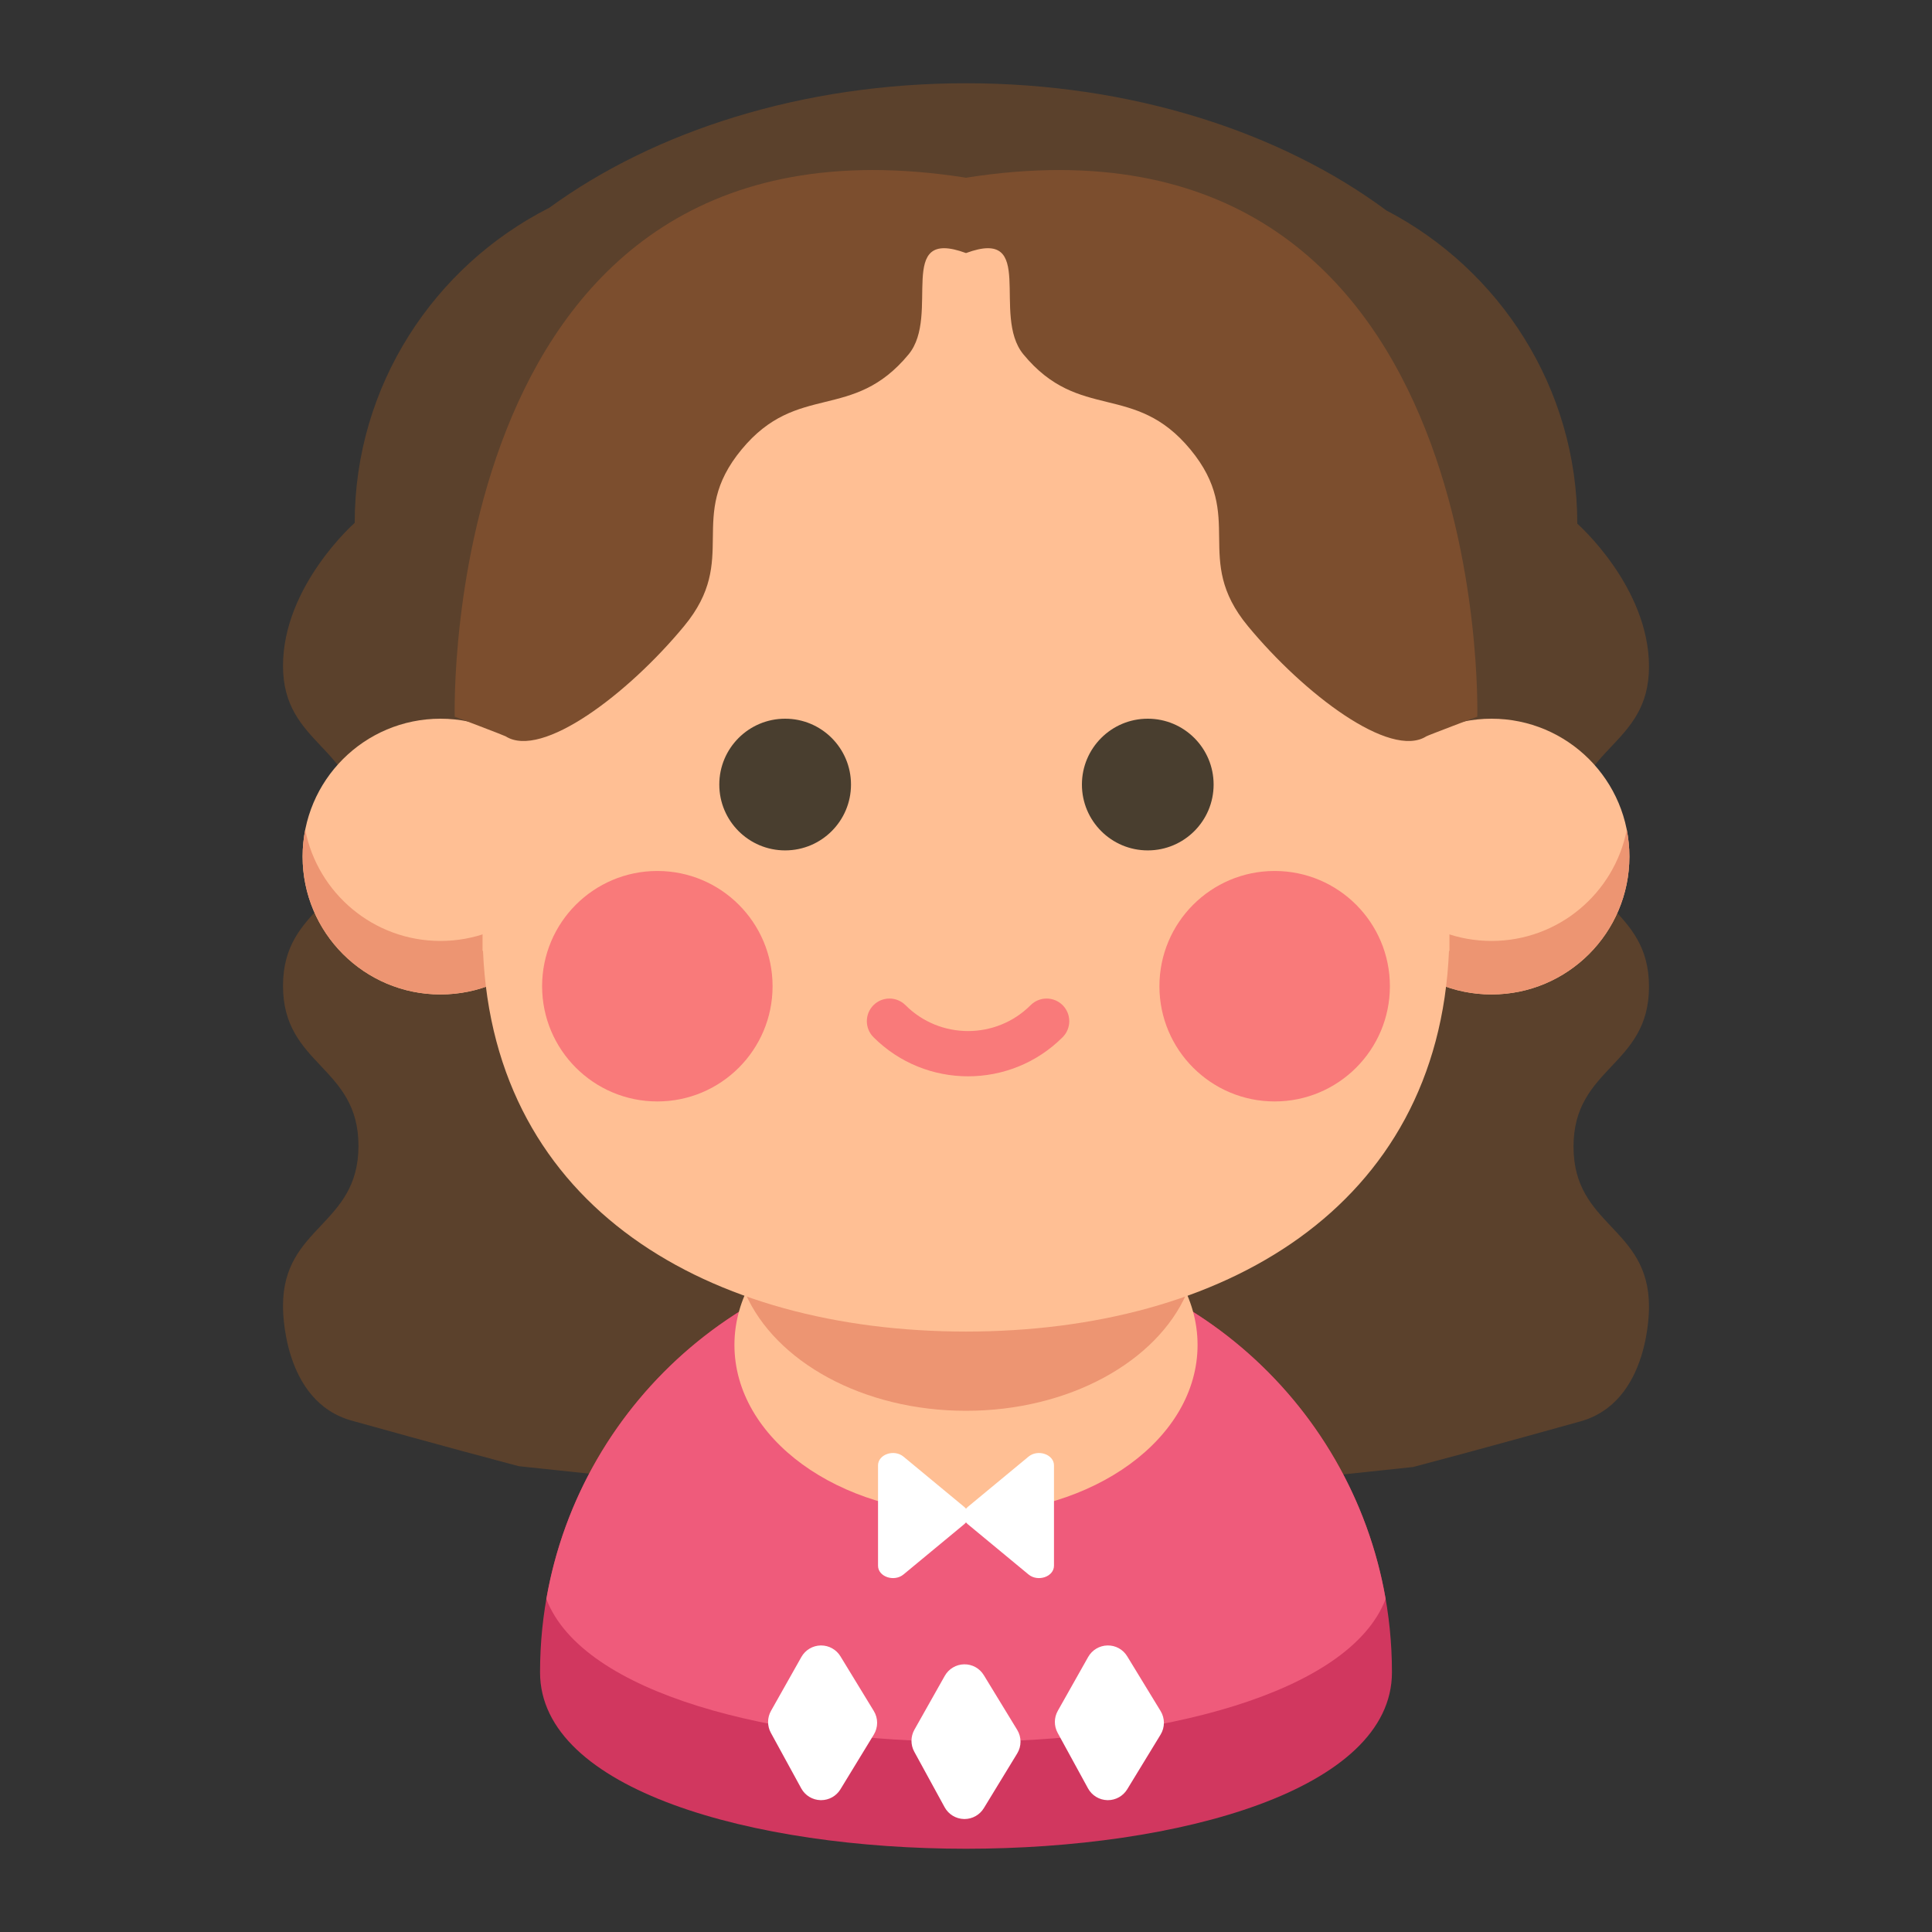 <?xml version="1.0" ?><!DOCTYPE svg  PUBLIC '-//W3C//DTD SVG 1.1//EN'  'http://www.w3.org/Graphics/SVG/1.1/DTD/svg11.dtd'><!-- Скачано с сайта svg4.ru / Downloaded from svg4.ru -->
<svg width="800px" height="800px" viewBox="0 0 512 512" enable-background="new 0 0 512 512" id="Aunt" version="1.1" xml:space="preserve" xmlns="http://www.w3.org/2000/svg" xmlns:xlink="http://www.w3.org/1999/xlink"><rect x="0" y="0" width="512" height="512" fill="#333333" stroke="none"/><path d="M437,346.273c0-21.202-20-21.202-20-42.404c0-21.201,20-21.201,20-42.402c0-21.199-20-21.199-20-42.397  c0-21.2,20-21.2,20-42.399c0-21.198-19-37.896-19-37.896c0-35.981-20.6-67.381-50.586-82.998  C339.439,35.014,299.871,22.063,256,22.063c-43.371,0-82.534,12.659-110.45,33.008C115.042,70.513,94,102.197,94,138.563  c0,0-19,16.698-19,37.896c0,21.199,20,21.199,20,42.399c0,21.198-20,21.198-20,42.397c0,21.201,20,21.201,20,42.402  c0,21.202-20,21.202-20,42.404c0,0-0.5,25.5,18.5,30.5c0,0,25,7,44,12l31.082,3.289H231c0,0.138,0,0.211,0,0.211h112.418  l31.082-3.289c19-5,44-12,44-12C437.5,371.773,437,346.273,437,346.273z" fill="#5B412C"/><path d="M368.881,443.18c0,62.344-225.763,62.344-225.763,0c0-62.342,50.539-112.881,112.882-112.881  S368.881,380.838,368.881,443.18z" fill="#D1375F"/><path d="M256,330.299c-55.722,0-102.008,40.376-111.212,93.467c19.418,50.416,203.005,50.416,222.424,0  C358.008,370.675,311.722,330.299,256,330.299z" fill="#EF5B7B"/><path d="M368.881,443.18c0,62.344-225.763,62.344-225.763,0c0-62.342,50.539-112.881,112.882-112.881  S368.881,380.838,368.881,443.18z" fill="none"/><ellipse cx="256" cy="356.426" fill="#FFBF94" rx="61.367" ry="44.717"/><path d="M256,311.709c-27.366,0-50.539,13.057-58.452,31.084c7.913,18.027,31.086,31.083,58.452,31.083  s50.539-13.056,58.452-31.083C306.539,324.766,283.366,311.709,256,311.709z" fill="#ED9572"/><circle cx="116.731" cy="227.001" fill="#FFBF94" r="36.537"/><path d="M116.73,249.359c-17.752,0-32.542-12.663-35.843-29.448c-0.451,2.294-0.693,4.663-0.693,7.09  c0,20.178,16.358,36.536,36.536,36.536c20.179,0,36.537-16.358,36.537-36.536c0-2.427-0.242-4.796-0.693-7.09  C149.273,236.696,134.483,249.359,116.73,249.359z" fill="#ED9572"/><circle cx="395.269" cy="227.001" fill="#FFBF94" r="36.537"/><path d="M395.269,249.359c-17.752,0-32.542-12.663-35.843-29.448c-0.451,2.294-0.693,4.663-0.693,7.09  c0,20.178,16.357,36.536,36.536,36.536s36.537-16.358,36.537-36.536c0-2.427-0.242-4.796-0.693-7.09  C427.811,236.696,413.021,249.359,395.269,249.359z" fill="#ED9572"/><path d="M383.997,173.469C381.14,105.243,328.224,50.803,256.03,50.772v-0.001c-0.01,0-0.021,0-0.03,0  s-0.021,0-0.03,0v0.001c-72.193,0.03-125.109,54.471-127.967,122.696h-0.123v78.526h0.123  c2.857,68.224,60.131,100.864,127.967,100.884l0,0c0.01,0,0.021,0,0.03,0s0.021,0,0.03,0l0,0  c67.836-0.02,125.109-32.66,127.967-100.884h0.123v-78.526H383.997z" fill="#FFBF94"/><path d="M256.221,47.062L256,47.132l-0.221-0.07C115.895,25.195,120.506,189.923,120.506,189.923  s13.111,4.964,13.494,5.207c9.586,6.101,32.439-11.226,47.307-29.221c14.867-17.997,0.347-28.785,15.215-46.781  c14.869-17.999,29.39-7.211,44.26-25.21C249.406,83.478,237,60.063,256,67.063c19-7,6.594,16.415,15.219,26.855  c14.869,17.999,29.391,7.211,44.26,25.21c14.868,17.996,0.347,28.784,15.215,46.781c14.867,17.995,37.72,35.321,47.307,29.221  c0.383-0.243,13.494-5.207,13.494-5.207S396.105,25.195,256.221,47.062z" fill="#7C4E2E"/><path d="M260.724,443.938c-1.108-1.817-3.054-2.913-5.226-2.875c-2.128,0.037-4.077,1.199-5.123,3.053l-8.05,14.277  c-1.018,1.806-1.032,4.008-0.038,5.826l8.05,14.722c1.028,1.88,2.98,3.069,5.122,3.12c0.048,0.001,0.096,0.002,0.144,0.002  c2.088,0,4.03-1.088,5.121-2.876l8.846-14.5c1.171-1.919,1.171-4.331,0-6.249L260.724,443.938z" fill="#FFFFFF"/><path d="M222.724,438.938c-1.091-1.788-3.032-2.875-5.122-2.875c-0.034,0-0.068,0-0.104,0  c-2.128,0.037-4.077,1.199-5.123,3.053l-8.05,14.277c-1.018,1.806-1.032,4.008-0.038,5.826l8.05,14.722  c1.028,1.88,2.98,3.069,5.122,3.12c0.048,0.001,0.096,0.002,0.144,0.002c2.088,0,4.03-1.088,5.121-2.876l8.846-14.5  c1.171-1.919,1.171-4.331,0-6.249L222.724,438.938z" fill="#FFFFFF"/><path d="M307.569,453.438l-8.846-14.5c-1.108-1.817-3.063-2.92-5.226-2.875c-2.128,0.037-4.077,1.199-5.123,3.053  l-8.05,14.277c-1.018,1.806-1.032,4.008-0.038,5.826l8.05,14.722c1.028,1.88,2.98,3.069,5.122,3.12  c0.048,0.001,0.096,0.002,0.144,0.002c2.088,0,4.03-1.088,5.121-2.876l8.846-14.5C308.74,457.768,308.74,455.355,307.569,453.438z" fill="#FFFFFF"/><path d="M272.563,386.027l-16.065,13.297c-0.189,0.156-0.354,0.325-0.497,0.503  c-0.144-0.178-0.308-0.347-0.497-0.503l-16.066-13.297c-2.491-2.063-6.752-0.602-6.752,2.314v26.593  c0,2.917,4.261,4.377,6.752,2.314l16.066-13.296c0.189-0.156,0.354-0.326,0.497-0.504c0.143,0.178,0.308,0.348,0.497,0.504  l16.065,13.296c2.492,2.063,6.753,0.603,6.753-2.314v-26.593C279.315,385.426,275.055,383.965,272.563,386.027z" fill="#FFFFFF"/><circle cx="174.202" cy="261.355" fill="#F97A7A" r="30.538"/><circle cx="337.798" cy="261.355" fill="#F97A7A" r="30.538"/><circle cx="208.072" cy="207.914" fill="#493E2F" r="17.451"/><circle cx="304.17" cy="207.914" fill="#493E2F" r="17.451"/><path d="M256.545,285.234c-9.077,0-18.154-3.455-25.064-10.365c-2.344-2.344-2.344-6.143,0-8.486  c2.342-2.342,6.143-2.342,8.484,0c9.145,9.145,24.019,9.143,33.16,0c2.343-2.342,6.143-2.342,8.485,0  c2.343,2.344,2.343,6.143,0,8.486C274.699,281.779,265.623,285.234,256.545,285.234z" fill="#F97A7A"/></svg>